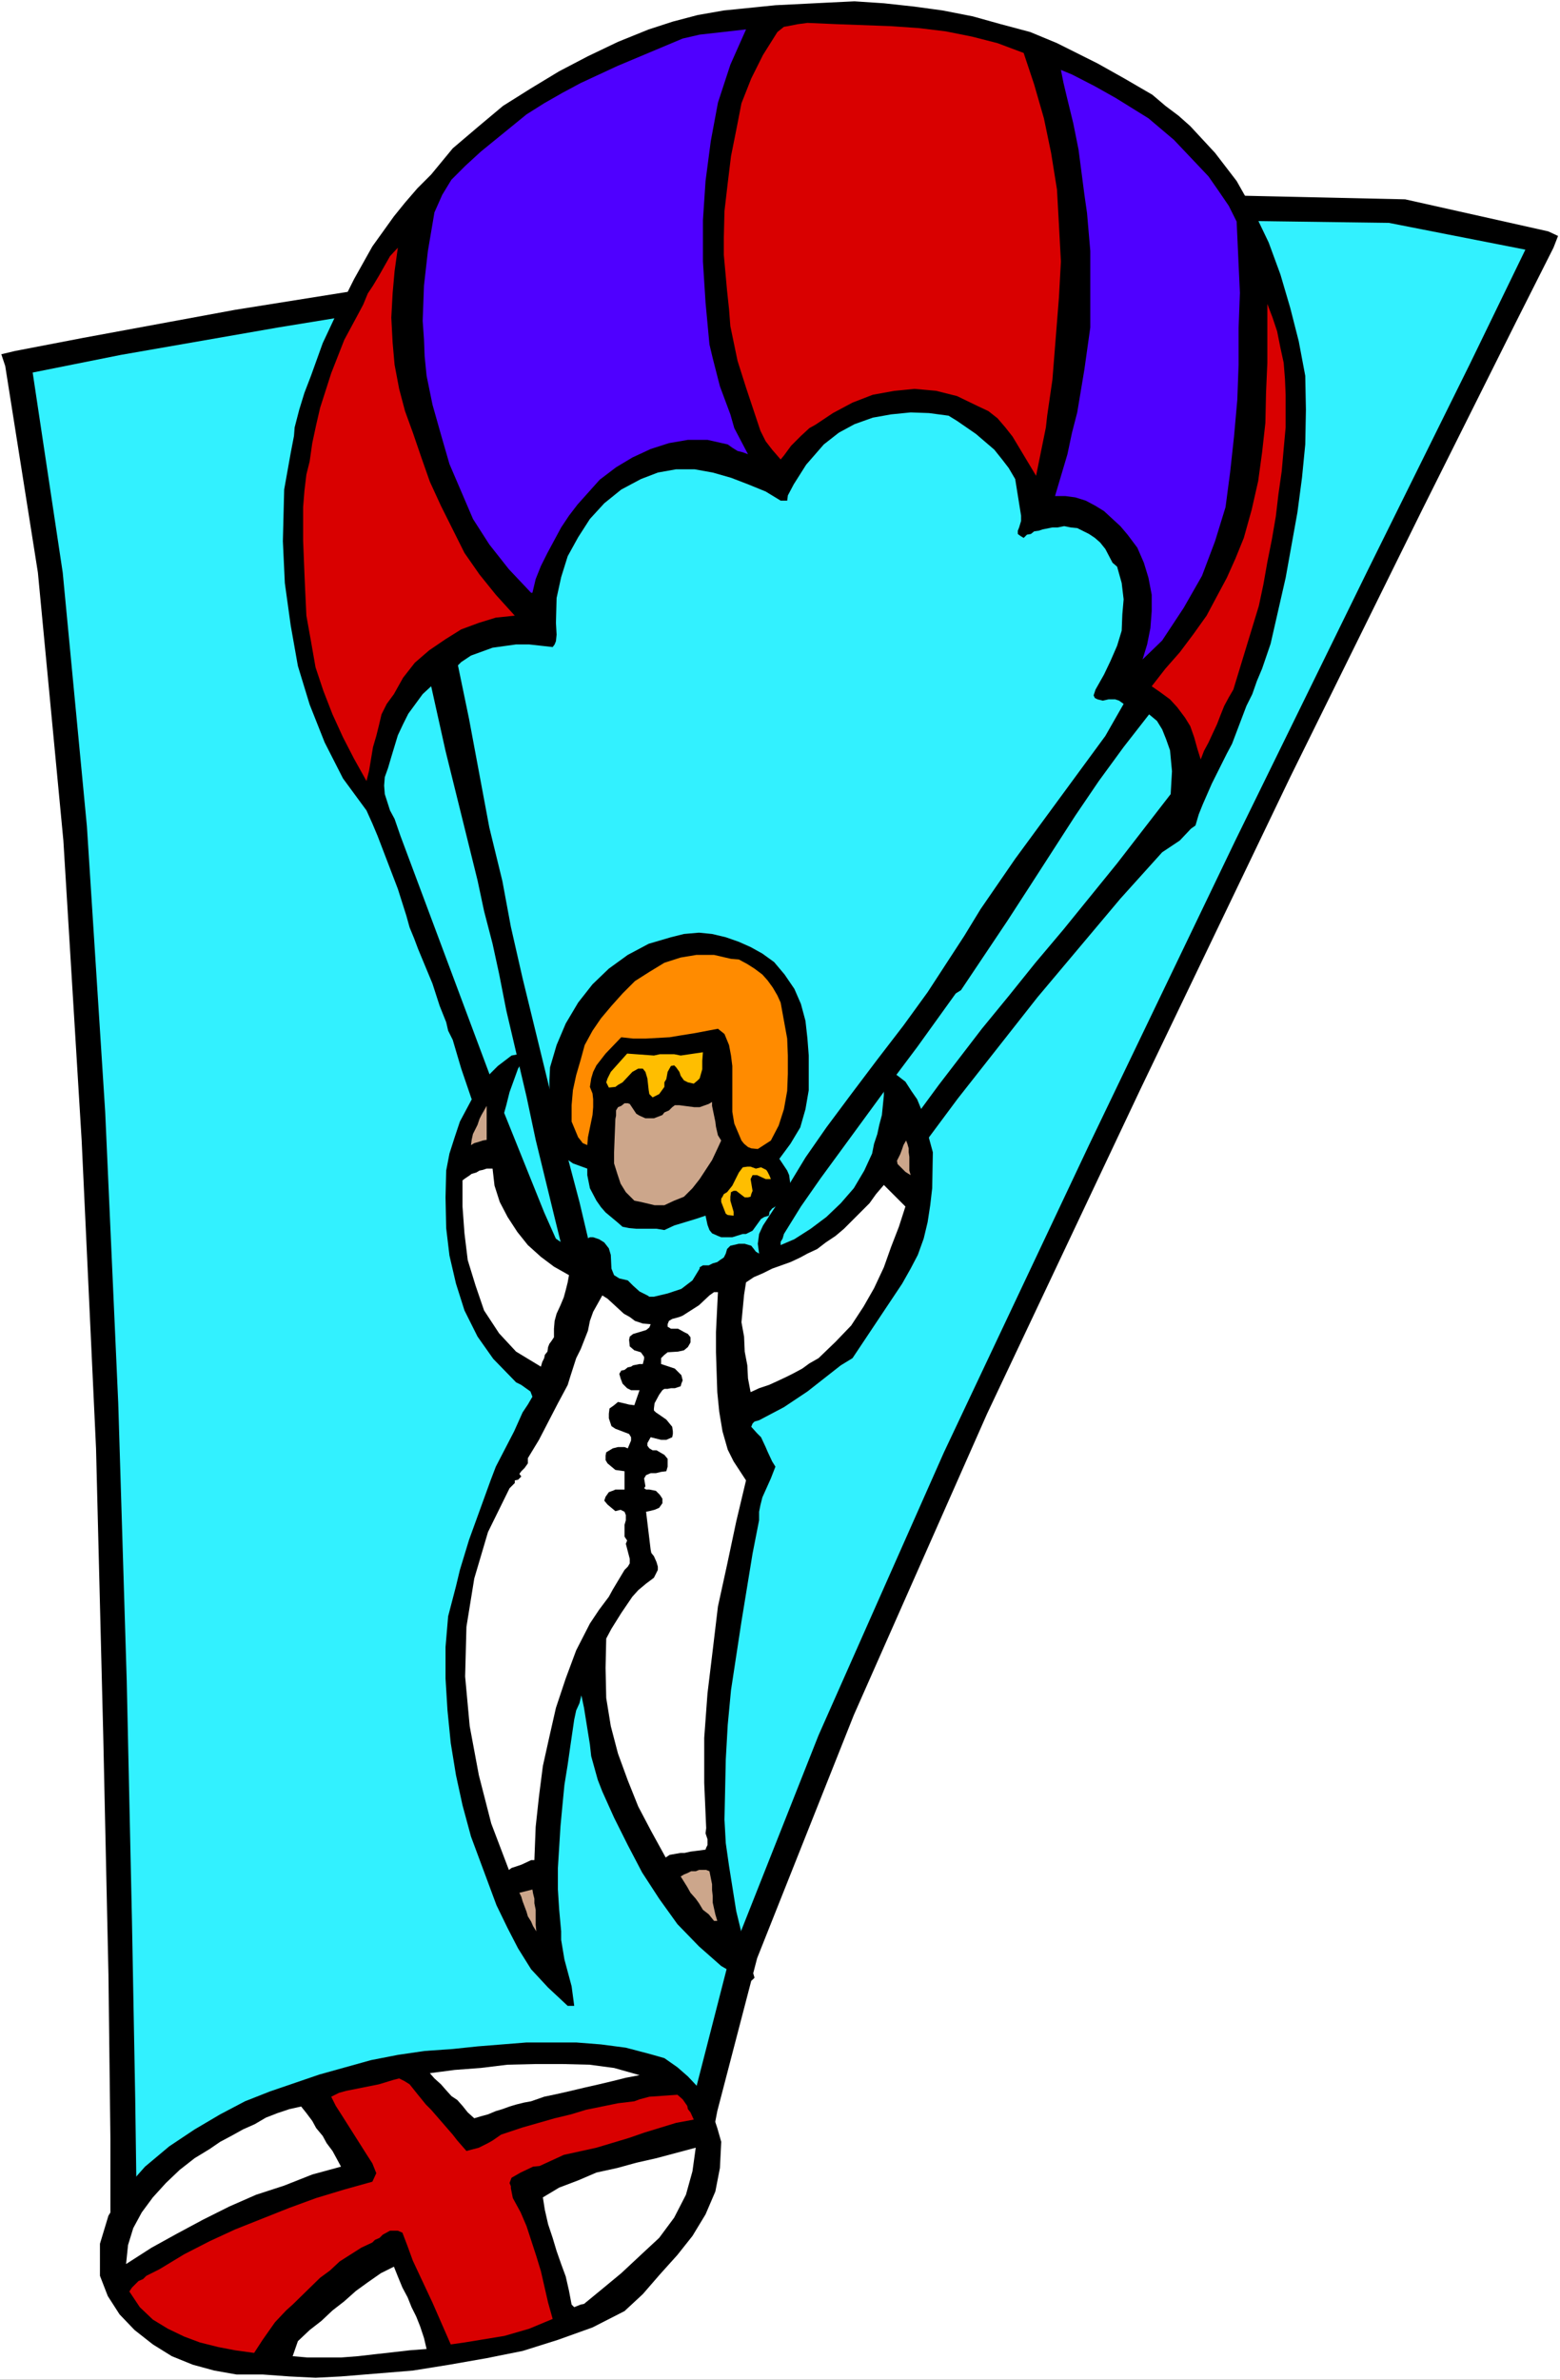 <?xml version="1.0" encoding="UTF-8" standalone="no"?>
<svg
   version="1.0"
   width="102.103mm"
   height="155.668mm"
   id="svg29"
   sodipodi:docname="Sky Diving 38.wmf"
   xmlns:inkscape="http://www.inkscape.org/namespaces/inkscape"
   xmlns:sodipodi="http://sodipodi.sourceforge.net/DTD/sodipodi-0.dtd"
   xmlns="http://www.w3.org/2000/svg"
   xmlns:svg="http://www.w3.org/2000/svg">
  <rect width="100%" height="100%" fill="#333333" stroke="none"/>
  <sodipodi:namedview
     id="namedview29"
     pagecolor="#ffffff"
     bordercolor="#000000"
     borderopacity="0.25"
     inkscape:showpageshadow="2"
     inkscape:pageopacity="0.0"
     inkscape:pagecheckerboard="0"
     inkscape:deskcolor="#d1d1d1"
     inkscape:document-units="mm" />
  <defs
     id="defs1">
    <pattern
       id="WMFhbasepattern"
       patternUnits="userSpaceOnUse"
       width="6"
       height="6"
       x="0"
       y="0" />
  </defs>
  <path
     style="fill:#ffffff;fill-opacity:1;fill-rule:evenodd;stroke:none"
     d="M 0,588.353 H 385.901 V 0 H 0 Z"
     id="path1" />
  <path
     style="fill:#000000;fill-opacity:1;fill-rule:evenodd;stroke:none"
     d="m 382.992,57.203 -35.39,-7.918 -50.742,-1.131 -60.438,4.04 -64.155,7.11 -61.408,8.888 -52.682,8.403 -37.653,6.948 -16.806,3.232 -3.394,0.808 0.97,2.909 8.08,51.063 6.302,66.252 4.525,74.17 3.555,76.109 1.778,70.777 1.293,59.304 0.485,40.721 v 16.159 2.424 l 2.747,0.485 5.01,1.131 11.797,3.232 16.645,3.07 19.715,3.232 21.331,1.778 21.493,-0.162 19.392,-3.555 16.322,-7.11 3.394,-2.585 2.909,-2.747 2.424,-3.393 2.424,-3.232 1.616,-3.717 1.293,-3.717 0.808,-4.04 0.808,-4.201 9.858,-37.812 23.917,-60.112 32.966,-74.493 37.814,-79.988 37.168,-77.402 32.643,-66.091 23.27,-46.538 9.211,-18.26 1.131,-2.909 z"
     id="path2" />
  <path
     style="fill:#32f1ff;fill-opacity:1;fill-rule:evenodd;stroke:none"
     d="m 170.811,521.616 -0.323,3.232 -0.808,3.393 -1.131,3.232 -1.293,2.909 -2.101,2.747 -1.939,2.585 -2.262,2.424 -2.747,2.101 -14.059,6.14 -16.968,3.232 -18.584,0.485 -19.23,-0.97 -18.584,-2.747 -16.322,-2.909 -12.605,-2.909 -8.08,-1.939 -0.323,-23.592 -0.808,-44.114 -1.293,-59.304 -2.101,-68.676 -3.232,-72.07 -4.525,-70.615 -5.979,-62.697 -7.434,-49.447 21.816,-4.363 38.946,-6.787 51.55,-8.403 58.661,-7.918 60.115,-6.625 56.56,-3.555 47.834,0.646 33.774,6.625 -13.736,28.278 -25.371,51.224 -32.643,66.576 -36.198,75.301 -35.875,75.948 -31.027,69.969 -22.462,56.718 z"
     id="path3" />
  <path
     style="fill:#000000;fill-opacity:1;fill-rule:evenodd;stroke:none"
     d="m 154.49,571.386 -7.918,4.04 -8.565,3.07 -8.726,2.747 -8.888,1.778 -9.211,1.616 -9.05,1.454 -17.776,1.454 -6.302,0.323 -6.464,-0.323 -6.626,-0.485 h -6.464 l -5.494,-0.97 -5.333,-1.454 -5.171,-2.101 -4.686,-2.909 -4.525,-3.555 -3.717,-3.878 -2.909,-4.525 -1.939,-5.009 v -7.918 l 2.101,-6.948 4.04,-6.464 5.01,-5.656 5.979,-5.009 6.302,-4.201 6.302,-3.717 6.141,-3.232 6.141,-2.424 6.141,-2.101 6.141,-2.101 12.766,-3.555 6.626,-1.293 6.626,-0.97 6.949,-0.485 6.141,-0.646 12.12,-0.97 h 12.282 l 6.141,0.485 6.141,0.808 6.141,1.616 3.394,0.97 3.232,2.262 2.586,2.262 2.747,2.909 1.778,2.909 1.616,3.555 1.131,3.393 0.97,3.393 -0.323,6.464 -1.131,5.817 -2.424,5.656 -3.232,5.332 -3.717,4.686 -4.363,4.848 -4.202,4.848 z"
     id="path4" />
  <path
     style="fill:#d90000;fill-opacity:1;fill-rule:evenodd;stroke:none"
     d="m 171.619,524.04 -4.363,0.808 -7.918,2.424 -3.717,1.293 -8.08,2.424 -8.08,1.778 -5.979,2.747 -1.616,0.162 -3.07,1.454 -2.262,1.293 -0.485,1.293 0.323,0.808 v 0.485 l 0.485,2.424 1.939,3.555 1.454,3.393 2.424,7.433 1.131,3.717 1.778,7.756 1.131,4.04 -5.818,2.424 -6.141,1.778 -9.858,1.616 -3.394,0.485 -4.525,-10.342 -4.848,-10.342 -1.293,-3.555 -1.293,-3.393 -1.131,-0.485 h -0.808 -1.131 l -1.778,0.97 -0.808,0.808 -1.131,0.485 -0.646,0.646 -2.747,1.293 -5.333,3.393 -2.424,2.262 -2.424,1.778 -6.787,6.625 -1.616,1.454 -2.747,2.909 -3.07,4.363 -2.101,3.232 -4.686,-0.646 -4.202,-0.808 -4.525,-1.131 -3.878,-1.454 -4.04,-1.939 -3.717,-2.262 -3.232,-3.07 -2.586,-3.878 0.646,-0.97 1.616,-1.616 1.131,-0.485 0.808,-0.808 3.232,-1.616 6.141,-3.717 6.302,-3.232 6.302,-2.909 13.413,-5.332 6.626,-2.424 6.949,-2.101 6.949,-1.939 0.97,-2.101 -0.97,-2.424 -1.454,-2.262 -6.141,-9.695 -1.454,-2.262 -1.131,-2.262 1.939,-0.97 1.778,-0.485 8.08,-1.616 3.717,-1.131 1.293,-0.323 1.293,0.646 1.293,0.808 1.939,2.424 2.101,2.585 1.293,1.293 5.333,6.14 1.131,1.454 2.262,2.585 3.07,-0.808 0.97,-0.485 1.293,-0.646 1.131,-0.646 2.101,-1.454 5.333,-1.778 7.918,-2.262 4.04,-0.97 3.717,-1.131 7.918,-1.616 4.04,-0.485 1.293,-0.485 2.424,-0.646 6.949,-0.485 1.293,1.131 1.131,1.616 0.162,0.808 0.646,0.808 z"
     id="path5" />
  <path
     style="fill:#ffffff;fill-opacity:1;fill-rule:evenodd;stroke:none"
     d="m 144.47,569.609 -0.808,0.162 -0.808,0.323 -0.808,0.323 -0.646,-0.646 -0.646,-3.393 -0.808,-3.555 -1.131,-3.07 -1.131,-3.232 -0.97,-3.232 -1.131,-3.393 -0.808,-3.555 -0.485,-3.07 4.04,-2.424 4.686,-1.778 4.525,-1.939 5.171,-1.131 4.686,-1.293 5.01,-1.131 4.848,-1.293 4.848,-1.293 -0.808,5.817 -1.616,5.817 -2.909,5.656 -3.717,5.009 -4.525,4.201 -4.848,4.525 -4.686,3.878 z"
     id="path6" />
  <path
     style="fill:#ffffff;fill-opacity:1;fill-rule:evenodd;stroke:none"
     d="m 131.381,519.515 -1.778,0.323 -1.939,0.485 -1.616,0.485 -1.778,0.646 -1.616,0.485 -1.939,0.808 -1.778,0.485 -1.616,0.485 -1.616,-1.454 -1.293,-1.616 -1.293,-1.454 -1.454,-0.97 -1.454,-1.616 -1.131,-1.293 -1.616,-1.454 -1.131,-1.293 6.141,-0.808 6.464,-0.485 6.626,-0.808 6.949,-0.162 h 6.626 l 6.626,0.162 6.141,0.808 6.302,1.778 -3.394,0.646 -3.232,0.808 -3.394,0.808 -3.555,0.808 -3.394,0.808 -3.555,0.808 -3.07,0.646 z"
     id="path7" />
  <path
     style="fill:#000000;fill-opacity:1;fill-rule:evenodd;stroke:none"
     d="m 314.312,159.167 -2.101,6.14 -1.293,3.07 -1.131,3.232 -1.454,2.909 -3.555,9.372 -1.293,2.424 -3.717,7.433 -2.262,5.171 -0.97,2.424 -0.808,2.747 -1.131,0.808 -2.747,2.909 -4.363,2.909 -10.342,11.473 -20.523,24.4 -19.715,25.047 -18.746,25.208 -9.05,12.766 -1.293,0.646 -0.97,0.162 -0.485,0.323 h -2.101 l -0.485,0.162 -0.646,-1.454 -0.162,-1.131 0.162,-2.747 8.565,-10.342 8.565,-10.827 7.918,-10.665 4.04,-5.494 10.666,-13.897 6.626,-8.08 6.626,-8.241 6.949,-8.241 13.251,-16.321 6.626,-8.564 6.626,-8.564 0.323,-5.656 -0.485,-5.171 -0.97,-2.747 -0.97,-2.424 -1.293,-2.101 -1.939,-1.616 -6.302,8.08 -6.141,8.403 -5.818,8.564 -11.15,17.29 -5.656,8.726 -11.474,17.129 -1.293,0.808 -9.534,13.25 -5.818,7.756 -18.099,24.723 -4.848,6.948 -4.202,6.787 -0.323,1.131 -0.485,0.808 v 0.97 l -0.808,1.939 -1.293,1.778 h -0.808 l -0.808,-0.162 -1.616,-1.616 -0.323,-2.424 0.323,-2.424 0.97,-2.101 4.04,-6.14 6.464,-10.665 5.171,-7.433 6.141,-8.241 6.464,-8.564 6.464,-8.403 5.979,-8.241 9.05,-13.897 4.04,-6.625 8.565,-12.443 22.301,-30.379 4.525,-7.918 -1.131,-0.808 -0.97,-0.323 h -1.616 l -1.454,0.323 -1.293,-0.323 -0.646,-0.323 -0.323,-0.646 0.485,-1.454 2.101,-3.717 1.616,-3.393 1.616,-3.717 1.131,-3.717 0.162,-4.04 0.323,-3.717 -0.485,-4.04 -1.131,-4.04 -1.131,-0.97 -1.778,-3.393 -1.293,-1.616 -1.293,-1.131 -1.454,-0.97 -2.909,-1.454 -1.616,-0.162 -1.616,-0.323 -1.616,0.323 h -1.293 l -2.424,0.485 -0.97,0.323 -1.131,0.162 -0.808,0.646 -0.97,0.162 -0.808,0.808 -0.808,-0.485 -0.646,-0.485 v -0.808 l 0.323,-0.808 0.485,-1.616 v -0.808 -0.485 l -1.454,-9.049 -1.616,-2.747 -1.616,-2.101 -1.939,-2.424 -4.525,-3.878 -4.686,-3.232 -2.101,-1.293 -4.848,-0.646 -4.525,-0.162 -4.848,0.485 -4.525,0.808 -4.525,1.616 -3.878,2.101 -3.717,2.909 -4.363,5.009 -3.07,4.848 -1.454,2.747 -0.162,1.293 h -1.616 l -3.717,-2.262 -4.363,-1.778 -4.202,-1.616 -4.525,-1.293 -4.525,-0.808 h -4.525 l -4.525,0.808 -4.202,1.616 -4.848,2.585 -4.202,3.393 -3.555,3.878 -2.909,4.525 -2.586,4.686 -1.616,5.171 -1.131,5.171 -0.162,6.14 0.162,2.909 -0.162,1.616 -0.323,0.808 -0.485,0.646 -2.909,-0.323 -2.909,-0.323 h -3.232 l -5.818,0.808 -5.333,1.939 -2.424,1.616 -0.808,0.808 2.747,13.25 5.01,26.824 1.616,6.625 1.616,6.625 2.101,11.311 2.909,12.766 6.787,27.794 7.272,27.47 5.656,23.915 -0.646,0.808 -0.485,0.808 -1.293,0.808 -2.424,-1.131 -1.293,-1.293 -1.131,-1.778 -0.646,-1.939 -0.97,-4.525 -2.909,-11.796 -4.686,-19.229 -2.262,-10.665 -5.01,-21.33 -1.778,-9.049 -1.616,-7.433 -2.101,-8.08 -1.616,-7.595 -7.918,-31.995 -3.555,-15.998 -2.101,1.939 -3.555,4.848 -1.293,2.585 -1.293,2.747 -1.616,5.332 -0.808,2.747 -0.808,2.262 -0.162,2.101 0.162,2.101 1.293,4.04 1.131,2.101 1.454,4.201 24.886,66.576 10.666,26.501 5.818,13.089 v 1.293 l 0.646,1.616 0.97,2.747 v 0.97 1.293 l -0.808,0.97 -1.293,0.97 -1.616,-0.485 -1.293,-0.485 -1.131,-1.131 -0.485,-1.131 -0.808,-1.616 -1.616,-3.717 -2.909,-7.11 -5.656,-14.058 -7.918,-21.653 -2.424,-7.11 -2.101,-7.11 -1.131,-2.262 -0.485,-2.101 -1.293,-3.232 -0.323,-0.808 -1.778,-5.494 -3.555,-8.564 -0.97,-2.585 -1.131,-2.747 -0.808,-2.909 -2.101,-6.625 -5.01,-13.089 -1.293,-3.07 -1.454,-3.232 -5.818,-7.918 -4.525,-8.888 -3.717,-9.372 -2.909,-9.534 -1.778,-10.019 -1.454,-10.503 -0.485,-10.342 0.323,-12.766 1.616,-9.049 0.808,-4.201 0.162,-2.101 1.131,-4.363 1.293,-4.201 1.616,-4.201 2.909,-8.08 3.717,-7.918 2.101,-4.04 1.939,-3.878 4.525,-8.08 5.333,-7.433 2.747,-3.393 3.07,-3.555 3.394,-3.393 5.333,-6.464 6.464,-5.494 5.979,-5.009 6.949,-4.363 6.949,-4.201 7.11,-3.717 7.434,-3.555 7.595,-3.07 5.979,-1.939 6.141,-1.616 6.464,-1.131 12.766,-1.293 12.928,-0.646 6.626,-0.323 7.272,0.485 7.434,0.808 7.11,0.97 7.434,1.454 6.949,1.939 7.272,1.939 6.626,2.747 10.019,5.009 6.626,3.717 6.949,4.04 3.232,2.747 3.232,2.424 2.909,2.585 6.141,6.625 5.333,6.948 4.202,7.433 3.717,7.756 2.909,7.918 2.424,8.241 2.101,8.241 1.616,8.564 0.162,8.403 -0.162,8.564 -0.808,8.241 -1.131,8.564 -2.909,16.159 z"
     id="path8" />
  <path
     style="fill:#d90000;fill-opacity:1;fill-rule:evenodd;stroke:none"
     d="m 305.101,170.479 -1.131,1.939 -1.131,2.101 -0.97,2.424 -0.808,2.101 -1.131,2.424 -0.97,2.101 -1.131,2.101 -0.808,2.101 -0.808,-2.585 -0.808,-2.909 -0.97,-2.747 -1.293,-2.101 -1.939,-2.585 -1.778,-1.939 -2.424,-1.778 -2.101,-1.454 3.394,-4.363 3.555,-4.04 3.394,-4.525 3.232,-4.525 2.586,-4.848 2.424,-4.525 2.101,-4.686 2.101,-5.171 1.939,-6.948 1.616,-7.11 0.97,-7.11 0.808,-7.272 0.162,-7.433 0.323,-7.433 V 82.25 75.14 l 1.293,3.393 1.131,3.393 0.808,4.04 0.808,3.717 0.323,4.04 0.162,3.878 v 4.04 4.04 l -0.485,5.333 -0.485,5.494 -0.808,5.656 -0.646,5.494 -0.97,5.656 -1.131,5.656 -0.97,5.494 -1.131,5.333 z"
     id="path9" />
  <path
     style="fill:#4f00ff;fill-opacity:1;fill-rule:evenodd;stroke:none"
     d="m 282.639,163.045 1.131,-3.717 0.808,-4.04 0.323,-4.201 v -4.04 l -0.808,-4.201 -1.131,-3.717 -1.616,-3.717 -2.424,-3.232 -1.778,-2.101 -1.939,-1.778 -2.101,-1.939 -2.101,-1.293 -2.424,-1.293 -2.586,-0.808 -2.424,-0.323 h -2.586 l 3.07,-10.342 1.131,-5.333 1.293,-5.009 1.778,-10.665 1.454,-10.342 v -9.695 -4.525 -4.686 l -0.808,-9.372 -0.646,-4.525 -1.454,-11.15 -1.293,-6.464 -1.616,-6.625 -0.808,-3.393 -0.646,-3.232 2.747,1.131 5.656,2.909 5.171,2.909 8.08,5.009 6.302,5.333 5.818,6.14 2.747,2.909 2.586,3.717 2.424,3.555 1.939,3.878 0.808,17.613 -0.323,8.726 v 9.049 l -0.323,8.726 -0.808,9.049 -0.97,8.888 -1.131,8.564 -2.586,8.403 -3.232,8.564 -4.525,7.918 -5.333,8.08 z"
     id="path10" />
  <path
     style="fill:#d90000;fill-opacity:1;fill-rule:evenodd;stroke:none"
     d="m 258.722,105.681 -2.424,11.958 -2.909,-4.848 -2.909,-4.848 -1.778,-2.262 -1.939,-2.262 -2.262,-1.778 -2.747,-1.293 -5.01,-2.424 -5.171,-1.293 -5.333,-0.485 -5.01,0.485 -5.333,0.97 -5.01,1.939 -4.848,2.585 -4.363,2.909 -1.454,0.808 -2.101,1.939 -2.424,2.424 -1.778,2.424 -0.808,0.97 -2.101,-2.424 -1.616,-2.101 -1.293,-2.585 -3.555,-10.665 -2.101,-6.625 -1.778,-8.564 -0.323,-4.201 -0.485,-4.525 -0.808,-8.888 v -4.201 l 0.162,-6.625 0.808,-6.948 0.808,-6.625 1.293,-6.464 1.293,-6.625 2.424,-6.14 2.909,-5.817 3.555,-5.656 0.808,-0.646 0.808,-0.646 0.97,-0.162 2.424,-0.485 2.424,-0.323 7.434,0.323 13.251,0.485 6.949,0.485 6.626,0.808 6.464,1.293 6.302,1.616 6.464,2.424 2.586,7.756 2.424,8.403 1.778,8.564 1.454,9.049 0.485,8.726 0.485,9.049 -0.485,8.888 -1.616,20.36 -1.293,8.888 z"
     id="path11" />
  <path
     style="fill:#4f00ff;fill-opacity:1;fill-rule:evenodd;stroke:none"
     d="m 175.498,85.159 0.808,3.393 1.778,6.948 2.586,6.948 0.97,3.393 3.394,6.464 -1.293,-0.485 -1.293,-0.323 -1.293,-0.808 -1.131,-0.808 -5.01,-1.131 h -4.848 l -4.686,0.808 -4.525,1.454 -4.525,2.101 -4.04,2.424 -4.04,3.07 -5.494,6.14 -2.101,2.747 -1.939,2.909 -3.394,6.302 -1.616,3.232 -1.293,3.232 -0.808,3.393 h -0.323 l -5.494,-5.817 -4.848,-6.14 -4.04,-6.302 -2.909,-6.787 -2.909,-6.787 -2.101,-7.272 -2.101,-7.433 -1.454,-7.11 -0.485,-4.848 -0.162,-4.201 -0.323,-4.525 0.323,-8.726 0.97,-8.564 1.616,-9.534 1.939,-4.363 2.262,-3.717 3.394,-3.393 3.878,-3.555 11.312,-9.211 4.363,-2.747 4.525,-2.585 4.525,-2.424 9.05,-4.201 16.16,-6.787 2.101,-0.485 2.101,-0.485 11.474,-1.293 -3.878,8.726 -3.07,9.372 -1.778,9.534 -1.293,9.857 -0.646,9.695 v 10.18 l 0.646,10.18 z"
     id="path12" />
  <path
     style="fill:#d90000;fill-opacity:1;fill-rule:evenodd;stroke:none"
     d="m 97.445,171.61 -1.778,2.424 -1.293,2.585 -0.646,2.747 -0.646,2.585 -0.808,2.747 -0.97,5.817 -0.646,2.585 -3.07,-5.494 -2.747,-5.333 -2.586,-5.656 -2.262,-5.817 -1.939,-5.817 -1.131,-6.464 -1.131,-6.302 -0.323,-6.787 -0.162,-3.717 -0.323,-8.08 v -8.241 l 0.323,-4.04 0.485,-4.04 0.808,-3.232 0.646,-4.525 0.97,-4.525 0.97,-4.201 2.747,-8.564 3.232,-8.241 3.394,-6.302 1.293,-2.424 1.131,-2.747 1.293,-1.939 1.454,-2.424 2.747,-4.848 1.939,-2.101 -0.808,5.817 -0.485,5.494 -0.323,5.979 0.323,6.14 0.485,5.494 1.131,5.979 1.454,5.494 1.939,5.333 2.101,6.14 2.101,5.979 2.747,5.979 2.909,5.817 2.909,5.817 3.717,5.332 4.04,5.009 4.686,5.171 -4.686,0.485 -4.202,1.293 -4.363,1.616 -3.878,2.424 -4.04,2.747 -3.555,3.07 -2.909,3.717 z"
     id="path13" />
  <path
     style="fill:#000000;fill-opacity:1;fill-rule:evenodd;stroke:none"
     d="m 223.17,317.365 -12.282,18.421 -2.909,1.778 -8.242,6.464 -5.818,3.878 -6.141,3.232 -1.131,0.323 -0.485,0.485 -0.323,0.808 1.454,1.616 0.97,0.97 1.131,2.424 0.485,1.131 1.131,2.424 0.808,1.293 -1.131,2.909 -2.101,4.686 -0.485,1.939 -0.323,1.616 v 2.101 l -1.616,8.241 -2.747,16.805 -2.586,16.967 -0.808,8.564 -0.485,8.564 -0.323,14.866 0.323,5.817 0.808,5.656 1.778,11.15 1.293,5.333 3.232,11.15 -0.485,0.485 -0.808,0.646 -6.949,-4.04 -5.494,-4.848 -5.333,-5.494 -4.525,-6.302 -4.202,-6.464 -3.555,-6.787 -3.394,-6.787 -2.909,-6.464 -1.131,-2.909 -1.616,-5.817 -0.323,-2.909 -1.454,-9.049 -0.646,-3.07 -0.485,1.939 -0.808,1.778 -0.485,2.262 -0.97,6.625 -0.646,4.525 -0.808,5.009 -0.485,5.009 -0.485,5.171 -0.646,10.342 v 5.332 l 0.323,5.009 0.485,5.332 v 2.101 l 0.808,4.848 1.778,6.625 0.323,2.424 0.323,2.424 h -1.616 l -4.848,-4.525 -4.202,-4.525 -3.232,-5.171 -2.586,-5.009 -2.747,-5.656 -6.302,-16.967 -2.101,-7.756 -1.616,-7.433 -1.293,-7.918 -0.808,-8.08 -0.485,-7.918 v -7.756 l 0.646,-7.595 1.939,-7.433 0.97,-4.04 2.262,-7.433 5.333,-14.705 1.293,-3.393 4.525,-8.726 2.101,-4.686 1.293,-1.939 1.131,-1.939 -0.485,-1.293 -2.262,-1.616 -1.293,-0.646 -5.656,-5.817 -3.878,-5.494 -3.232,-6.464 -2.101,-6.625 -1.616,-6.948 -0.808,-6.787 -0.162,-7.595 0.162,-6.625 0.808,-4.201 1.293,-4.04 1.293,-3.878 3.878,-7.272 2.424,-3.393 3.07,-3.07 3.394,-2.585 1.616,-0.323 h 0.808 l 0.808,0.97 -1.616,2.585 -2.101,5.817 -0.808,3.232 -0.808,2.909 v 3.232 3.232 l 0.808,3.07 0.646,3.555 0.97,3.393 1.616,3.232 2.101,3.232 2.101,2.909 2.909,2.909 3.07,2.101 3.394,2.424 1.778,-2.262 0.646,-0.485 0.808,-0.485 0.646,-0.323 h 0.808 l 1.454,0.485 1.293,0.808 1.131,1.454 0.485,1.616 0.162,3.393 0.646,1.616 1.293,0.808 2.101,0.485 1.293,1.293 1.616,1.454 1.939,0.97 0.485,0.323 h 1.131 l 3.394,-0.808 3.394,-1.131 2.747,-2.101 1.778,-2.909 v -0.323 l 0.808,-0.485 h 1.454 l 0.97,-0.485 1.131,-0.323 0.646,-0.485 0.97,-0.646 0.485,-0.97 0.323,-1.131 0.808,-0.808 2.101,-0.485 h 1.454 l 1.616,0.485 0.646,0.808 0.485,0.646 0.808,0.485 4.202,-1.616 4.525,-1.939 4.04,-2.585 3.878,-2.909 3.555,-3.393 3.232,-3.717 2.586,-4.363 1.939,-4.201 0.485,-2.424 0.808,-2.424 0.485,-2.262 0.646,-2.424 0.485,-4.848 v -2.585 l -0.323,-2.424 0.323,-0.646 0.485,-0.162 0.323,-0.323 2.424,1.131 2.101,1.616 1.454,2.262 1.454,2.101 1.131,2.747 1.293,5.009 1.454,5.333 -0.162,8.888 -0.485,4.201 -0.646,4.201 -0.97,4.04 -1.454,4.04 -1.778,3.393 z"
     id="path14" />
  <path
     style="fill:#cca68b;fill-opacity:1;fill-rule:evenodd;stroke:none"
     d="m 225.271,290.541 -1.293,-0.808 -0.808,-0.808 -1.131,-1.131 -0.162,-0.808 0.808,-1.616 0.485,-1.293 0.323,-0.97 0.646,-1.131 0.323,0.808 0.323,1.131 v 0.97 l 0.162,1.131 v 0.97 1.131 1.293 z"
     id="path15" />
  <path
     style="fill:#ffffff;fill-opacity:1;fill-rule:evenodd;stroke:none"
     d="m 202.485,335.786 -2.262,1.293 -1.778,1.293 -2.101,1.131 -1.939,0.97 -2.424,1.131 -1.778,0.808 -2.424,0.808 -2.101,0.97 -0.646,-3.393 -0.162,-3.232 -0.646,-3.393 -0.162,-3.717 -0.646,-3.555 0.323,-3.393 0.323,-3.393 0.485,-3.07 1.939,-1.293 2.262,-0.97 2.262,-1.131 2.262,-0.808 2.262,-0.808 2.424,-1.131 1.778,-0.97 2.424,-1.131 2.101,-1.616 2.424,-1.616 2.101,-1.778 2.101,-2.101 2.101,-2.101 2.101,-2.101 1.616,-2.262 1.939,-2.262 5.333,5.332 -1.616,5.009 -1.939,5.009 -1.778,5.009 -2.424,5.171 -2.586,4.525 -3.07,4.686 -3.878,4.04 z"
     id="path16" />
  <path
     style="fill:#000000;fill-opacity:1;fill-rule:evenodd;stroke:none"
     d="m 192.789,286.501 1.293,1.939 0.646,0.97 0.485,1.131 0.323,2.424 -0.323,2.585 -1.293,1.293 -2.101,1.454 -0.808,0.485 -0.646,0.808 -0.162,0.97 -1.131,0.323 -0.808,0.485 -2.101,2.909 -1.616,0.808 h -0.808 l -2.586,0.808 h -1.939 -0.808 l -0.808,-0.323 -1.454,-0.646 -0.646,-0.808 -0.485,-1.293 -0.485,-2.262 -2.424,0.808 -5.333,1.616 -2.424,1.131 -1.939,-0.323 h -5.01 l -1.778,-0.162 -1.616,-0.323 -1.293,-1.131 -2.909,-2.424 -1.131,-1.293 -1.131,-1.616 -1.616,-3.07 -0.646,-3.232 v -1.616 l -3.555,-1.293 -1.616,-1.131 -0.646,-0.808 -0.808,-2.101 -0.646,-1.616 -0.485,-1.293 -1.131,-2.909 -0.323,-1.616 v -1.616 -1.778 l -0.162,-1.131 v -4.525 l 0.162,-3.232 1.616,-5.494 2.262,-5.333 3.07,-5.171 3.555,-4.525 4.04,-3.878 4.686,-3.393 5.171,-2.747 5.494,-1.616 3.232,-0.808 3.717,-0.323 3.232,0.323 3.394,0.808 3.232,1.131 2.909,1.293 2.909,1.616 2.909,2.101 2.586,3.07 2.424,3.555 1.616,3.717 1.131,4.201 0.485,4.363 0.323,4.201 v 4.201 4.363 l -0.808,4.686 -1.293,4.525 -2.424,4.04 z"
     id="path17" />
  <path
     style="fill:#ff8b00;fill-opacity:1;fill-rule:evenodd;stroke:none"
     d="m 187.456,284.077 -1.616,-0.162 -0.808,-0.323 -0.97,-0.808 -0.646,-0.808 -1.778,-4.201 -0.485,-2.909 v -2.747 -2.909 -2.585 -3.07 l -0.323,-2.585 -0.485,-2.585 -1.131,-2.747 -1.616,-1.293 -5.979,1.131 -3.07,0.485 -2.909,0.485 -5.818,0.323 h -3.232 l -2.909,-0.323 -3.878,4.04 -1.131,1.454 -1.131,1.454 -0.808,1.616 -0.485,1.616 -0.323,2.101 0.646,1.616 0.162,1.454 v 1.939 l -0.162,1.939 -1.131,5.494 -0.162,1.939 -1.131,-0.485 -0.485,-0.646 -0.646,-0.808 -1.616,-3.878 v -4.04 l 0.323,-3.717 0.808,-3.717 1.131,-3.878 0.97,-3.555 1.939,-3.555 2.101,-3.07 2.586,-3.07 2.747,-3.07 3.07,-3.07 3.555,-2.262 3.717,-2.262 4.04,-1.293 3.878,-0.646 h 4.363 l 4.202,0.97 1.939,0.162 2.101,1.131 1.778,1.131 1.939,1.454 1.293,1.454 1.293,1.778 1.131,1.939 0.808,1.778 1.616,8.888 0.162,4.201 v 4.525 l -0.162,4.201 -0.808,4.525 -1.293,4.04 -1.939,3.717 z"
     id="path18" />
  <path
     style="fill:#ffbe00;fill-opacity:1;fill-rule:evenodd;stroke:none"
     d="m 190.688,291.51 h -1.293 l -2.101,-0.97 h -1.131 l -0.485,0.97 0.485,2.909 -0.323,0.808 -0.162,0.646 -0.646,0.162 h -0.808 l -2.101,-1.616 h -0.646 l -0.646,0.323 -0.162,1.131 v 0.97 l 0.808,2.747 v 0.97 l -1.454,-0.162 -0.485,-0.323 -1.131,-2.909 v -0.808 l 0.323,-0.485 0.323,-0.646 0.808,-0.485 1.293,-1.616 1.616,-3.232 0.97,-1.293 1.131,-0.162 h 0.808 l 1.293,0.485 1.293,-0.323 1.293,0.646 0.323,0.485 0.485,0.97 z"
     id="path19" />
  <path
     style="fill:#ffffff;fill-opacity:1;fill-rule:evenodd;stroke:none"
     d="m 174.69,451.97 -0.162,1.293 0.485,1.454 v 1.454 l -0.323,0.646 -0.162,0.485 -3.717,0.485 -1.454,0.323 h -0.97 l -2.747,0.485 -0.97,0.646 -3.555,-6.464 -3.232,-6.14 -2.586,-6.464 -2.424,-6.625 -1.778,-6.787 -1.131,-6.948 -0.162,-7.433 0.162,-7.272 1.293,-2.424 2.424,-3.878 2.747,-4.04 1.454,-1.616 1.939,-1.616 1.939,-1.454 0.97,-1.939 v -0.808 l -0.323,-1.131 -0.646,-1.454 -0.646,-0.808 -0.162,-0.808 -1.131,-9.372 0.808,-0.162 1.293,-0.323 1.131,-0.485 0.808,-1.131 v -1.131 l -0.646,-0.97 -0.97,-0.97 -1.616,-0.323 h -0.808 l -0.485,-0.323 0.323,-0.485 -0.323,-1.939 0.485,-0.808 1.131,-0.485 h 1.293 l 1.293,-0.323 1.293,-0.162 0.323,-1.131 v -1.939 l -0.808,-0.97 -1.939,-1.131 h -0.97 l -0.808,-0.485 -0.485,-0.646 v -0.646 l 0.808,-1.454 2.586,0.646 h 1.293 l 1.454,-0.646 0.162,-0.808 v -0.646 l -0.162,-1.131 -1.454,-1.778 -2.101,-1.454 -0.485,-0.323 -0.485,-0.485 v -0.485 l 0.162,-1.293 1.131,-2.101 0.808,-1.131 0.485,-0.323 h 0.808 l 0.808,-0.162 h 0.97 l 1.454,-0.485 0.162,-0.646 0.323,-0.808 -0.323,-1.293 -0.808,-0.808 -0.808,-0.808 -3.394,-1.131 v -1.454 l 0.808,-0.808 0.808,-0.646 2.586,-0.162 1.454,-0.323 0.97,-0.808 0.646,-1.131 v -1.293 l -0.646,-0.808 -0.97,-0.485 -1.454,-0.808 h -1.778 l -0.485,-0.323 -0.323,-0.162 v -0.646 l 0.323,-0.808 0.808,-0.485 0.646,-0.162 1.131,-0.323 0.808,-0.323 4.04,-2.585 2.586,-2.424 1.131,-0.808 h 0.97 l -0.485,9.857 v 5.009 l 0.323,9.857 0.485,4.848 0.808,4.848 1.293,4.525 1.454,2.909 3.07,4.686 -2.424,10.18 -2.262,10.665 -2.262,10.342 -1.293,10.827 -1.293,10.665 -0.808,10.988 v 11.15 z"
     id="path20" />
  <path
     style="fill:#cca68b;fill-opacity:1;fill-rule:evenodd;stroke:none"
     d="m 164.347,297.974 h -2.424 l -3.394,-0.808 -1.616,-0.323 -2.101,-2.101 -1.293,-2.101 -0.808,-2.424 -0.808,-2.585 v -2.747 l 0.323,-8.241 0.162,-0.808 v -1.293 l 0.485,-0.808 0.808,-0.323 0.808,-0.646 h 0.808 l 0.485,0.162 1.616,2.424 0.808,0.485 1.454,0.646 h 2.101 l 2.101,-0.808 0.485,-0.646 1.131,-0.485 0.808,-0.808 0.646,-0.485 h 1.131 l 3.717,0.485 h 1.293 l 2.262,-0.808 0.808,-0.485 v 0.97 l 0.808,3.878 0.162,1.293 0.485,2.101 0.808,1.293 -0.97,2.101 -1.293,2.747 -3.07,4.686 -1.778,2.262 -2.101,2.101 -2.424,0.97 z"
     id="path21" />
  <path
     style="fill:#ffbe00;fill-opacity:1;fill-rule:evenodd;stroke:none"
     d="m 171.619,267.918 -1.454,-0.323 -0.97,-0.485 -0.808,-1.131 -0.323,-0.97 -0.808,-1.131 -0.485,-0.485 -0.808,0.162 -0.808,1.454 -0.323,1.778 -0.485,0.808 v 1.131 l -1.293,1.778 -1.616,0.808 -0.808,-0.808 -0.162,-0.97 -0.323,-2.909 -0.485,-1.616 -0.646,-0.808 h -1.131 l -1.454,0.808 -2.424,2.585 -1.131,0.646 -0.646,0.485 -1.616,0.162 -0.646,-1.293 0.323,-0.97 0.808,-1.616 4.04,-4.525 6.626,0.485 1.454,-0.323 h 3.555 l 1.616,0.323 5.494,-0.808 -0.162,2.101 v 2.101 l -0.646,2.262 -0.485,0.485 z"
     id="path22" />
  <path
     style="fill:#cca68b;fill-opacity:1;fill-rule:evenodd;stroke:none"
     d="m 176.629,474.916 -1.293,-1.616 -1.454,-1.131 -0.97,-1.616 -0.808,-1.131 -1.293,-1.454 -0.808,-1.454 -0.808,-1.293 -0.808,-1.293 0.808,-0.485 0.808,-0.323 0.97,-0.485 h 1.131 l 0.808,-0.323 h 0.808 0.97 l 0.808,0.323 0.323,1.616 0.323,1.616 v 1.454 l 0.162,1.454 v 1.616 l 0.323,1.454 0.323,1.454 0.485,1.616 z"
     id="path23" />
  <path
     style="fill:#ffffff;fill-opacity:1;fill-rule:evenodd;stroke:none"
     d="m 155.782,332.878 1.131,0.97 1.616,0.485 0.808,1.131 v 0.485 l -0.323,1.293 h -0.808 l -1.616,0.323 -0.485,0.323 -0.808,0.162 -0.808,0.646 -0.808,0.162 -0.485,0.808 0.323,1.131 0.485,1.293 1.131,1.131 0.97,0.485 h 2.101 l -1.293,3.717 -1.293,-0.162 -1.293,-0.323 -1.454,-0.323 -0.97,0.808 -1.131,0.808 -0.162,1.293 v 1.131 l 0.646,1.939 0.97,0.646 3.394,1.293 0.485,0.808 v 0.808 l -0.808,1.939 -0.808,-0.323 h -1.616 l -1.293,0.323 -1.616,0.97 -0.162,0.808 v 1.131 l 0.485,0.808 1.939,1.616 2.262,0.323 v 4.525 h -2.262 l -0.323,0.162 -1.293,0.485 -0.808,1.131 -0.323,0.97 0.808,0.97 1.939,1.616 1.293,-0.323 0.97,0.485 0.323,0.808 v 1.293 l -0.323,1.131 v 1.616 1.293 l 0.646,0.97 -0.323,0.808 0.97,3.717 v 1.131 l -0.485,0.808 -0.808,0.808 -2.909,4.848 -0.97,1.778 -2.424,3.232 -2.262,3.393 -3.394,6.625 -2.586,6.948 -2.424,7.272 -1.616,7.11 -1.616,7.272 -0.97,7.595 -0.808,7.433 -0.323,8.241 h -0.808 l -2.424,1.131 -2.424,0.808 -0.646,0.485 -4.363,-11.473 -3.07,-11.958 -2.262,-12.119 -1.131,-12.281 0.323,-12.281 1.939,-11.958 3.394,-11.473 5.333,-10.827 1.293,-1.293 v -0.646 l 0.808,-0.162 0.808,-0.808 -0.485,-0.646 0.485,-0.646 0.808,-0.808 0.808,-1.131 v -1.293 l 2.747,-4.525 4.686,-9.049 1.131,-2.101 1.293,-2.424 0.646,-2.101 1.454,-4.525 1.131,-2.262 1.778,-4.525 0.485,-2.424 0.808,-2.262 2.262,-4.04 1.293,0.808 4.04,3.717 1.454,0.808 1.293,0.97 1.939,0.646 1.939,0.162 -0.323,0.808 -0.808,0.646 -3.232,0.97 -0.808,0.646 -0.162,0.808 z"
     id="path24" />
  <path
     style="fill:#ffffff;fill-opacity:1;fill-rule:evenodd;stroke:none"
     d="m 137.037,330.615 -0.646,0.97 -0.485,0.646 -0.323,0.808 -0.162,1.131 -0.646,0.808 -0.162,0.808 -0.485,0.97 -0.323,1.131 -6.141,-3.717 -4.202,-4.525 -3.717,-5.656 -2.101,-6.14 -1.939,-6.302 -0.808,-6.625 -0.485,-6.625 v -6.464 l 0.646,-0.485 0.97,-0.646 0.646,-0.485 1.131,-0.323 0.808,-0.485 0.808,-0.162 0.97,-0.323 h 1.454 l 0.485,4.201 1.293,4.04 1.939,3.717 2.424,3.717 2.586,3.232 3.232,2.909 3.232,2.424 3.717,2.101 -0.323,1.778 -0.485,1.939 -0.485,1.778 -0.808,1.939 -0.97,2.101 -0.485,1.778 -0.162,1.939 z"
     id="path25" />
  <path
     style="fill:#cca68b;fill-opacity:1;fill-rule:evenodd;stroke:none"
     d="m 132.674,477.502 -0.808,-1.293 -0.485,-1.131 -0.808,-1.293 -0.323,-1.131 -0.485,-1.293 -0.485,-1.293 -0.323,-1.131 -0.485,-0.97 3.232,-0.808 0.162,0.97 0.323,1.293 v 1.131 l 0.323,1.616 v 1.131 1.293 1.293 z"
     id="path26" />
  <path
     style="fill:#cca68b;fill-opacity:1;fill-rule:evenodd;stroke:none"
     d="m 120.392,281.815 -0.97,0.162 -0.97,0.323 -1.131,0.323 -0.808,0.485 0.162,-1.293 0.323,-1.454 0.646,-1.293 0.485,-0.97 0.485,-1.454 0.485,-0.97 0.646,-1.131 0.646,-1.131 z"
     id="path27" />
  <path
     style="fill:#ffffff;fill-opacity:1;fill-rule:evenodd;stroke:none"
     d="m 105.525,580.758 -4.202,0.323 -4.202,0.485 -4.363,0.485 -4.202,0.485 -4.202,0.323 h -4.363 -3.878 l -3.717,-0.323 1.293,-3.717 2.909,-2.747 2.909,-2.262 2.747,-2.585 2.909,-2.262 2.909,-2.585 2.909,-2.101 3.232,-2.262 3.232,-1.616 0.97,2.424 1.131,2.747 1.293,2.424 0.97,2.424 1.131,2.262 0.97,2.424 0.97,2.909 z"
     id="path28" />
  <path
     style="fill:#ffffff;fill-opacity:1;fill-rule:evenodd;stroke:none"
     d="m 84.355,535.675 -7.11,1.939 -6.949,2.747 -6.949,2.262 -6.626,2.909 -6.464,3.232 -6.626,3.555 -6.141,3.393 -6.302,4.04 0.485,-4.686 1.293,-4.201 2.101,-3.878 2.747,-3.717 3.232,-3.555 3.394,-3.232 3.717,-2.909 3.717,-2.262 2.586,-1.778 2.747,-1.454 2.909,-1.616 2.909,-1.293 2.747,-1.616 2.909,-1.131 2.909,-0.97 2.909,-0.646 1.293,1.616 1.454,1.939 0.97,1.778 1.616,1.939 0.97,1.778 1.454,1.939 0.97,1.778 z"
     id="path29" />
</svg>
